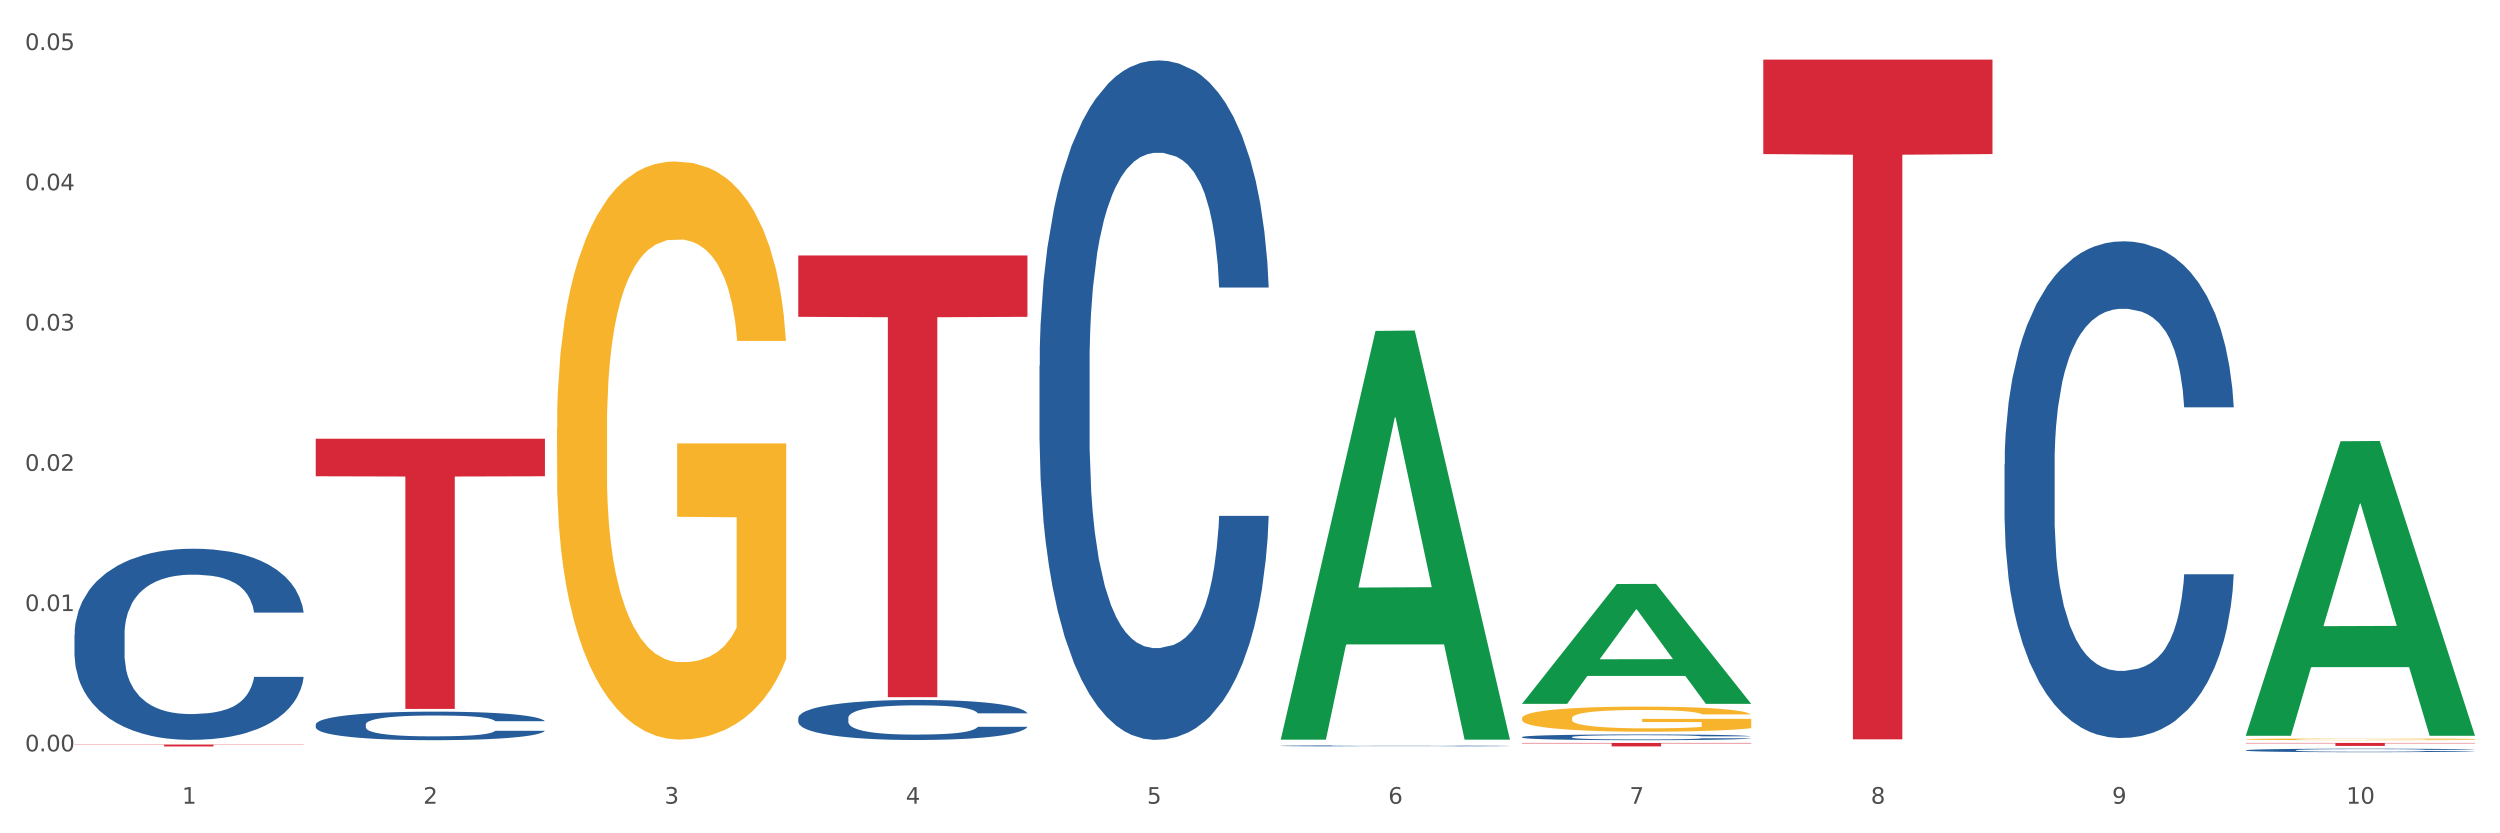 <?xml version="1.0" encoding="utf-8" standalone="no"?>
<!DOCTYPE svg PUBLIC "-//W3C//DTD SVG 1.1//EN"
  "http://www.w3.org/Graphics/SVG/1.1/DTD/svg11.dtd">
<svg xmlns:xlink="http://www.w3.org/1999/xlink" width="1080pt" height="360pt" viewBox="0 0 1080 360" xmlns="http://www.w3.org/2000/svg" version="1.1">
 <rect x="0" y="0" width="1080" height="360" fill="#333333" stroke="none"/>
 <defs>
  <style type="text/css">*{stroke-linejoin: round; stroke-linecap: butt}</style>
 </defs>
 <g id="figure_1">
  <g id="patch_1">
   <path d="M 0 360 
L 1080 360 
L 1080 0 
L 0 0 
z
" style="fill: #ffffff; stroke: #ffffff; stroke-linejoin: miter"/>
  </g>
  <g id="axes_1">
   <g id="matplotlib.axis_1">
    <g id="xtick_1">
     <g id="text_1">
      <!-- 1 -->
      <g style="fill: #4d4d4d" transform="translate(78.627 347.204) scale(0.096 -0.096)">
       <defs>
        <path id="DejaVuSans-31" d="M 794 531 
L 1825 531 
L 1825 4091 
L 703 3866 
L 703 4441 
L 1819 4666 
L 2450 4666 
L 2450 531 
L 3481 531 
L 3481 0 
L 794 0 
L 794 531 
z
" transform="scale(0.016)"/>
       </defs>
       <use xlink:href="#DejaVuSans-31"/>
      </g>
     </g>
    </g>
    <g id="xtick_2">
     <g id="text_2">
      <!-- 2 -->
      <g style="fill: #4d4d4d" transform="translate(182.851 347.204) scale(0.096 -0.096)">
       <defs>
        <path id="DejaVuSans-32" d="M 1228 531 
L 3431 531 
L 3431 0 
L 469 0 
L 469 531 
Q 828 903 1448 1529 
Q 2069 2156 2228 2338 
Q 2531 2678 2651 2914 
Q 2772 3150 2772 3378 
Q 2772 3750 2511 3984 
Q 2250 4219 1831 4219 
Q 1534 4219 1204 4116 
Q 875 4013 500 3803 
L 500 4441 
Q 881 4594 1212 4672 
Q 1544 4750 1819 4750 
Q 2544 4750 2975 4387 
Q 3406 4025 3406 3419 
Q 3406 3131 3298 2873 
Q 3191 2616 2906 2266 
Q 2828 2175 2409 1742 
Q 1991 1309 1228 531 
z
" transform="scale(0.016)"/>
       </defs>
       <use xlink:href="#DejaVuSans-32"/>
      </g>
     </g>
    </g>
    <g id="xtick_3">
     <g id="text_3">
      <!-- 3 -->
      <g style="fill: #4d4d4d" transform="translate(287.074 347.204) scale(0.096 -0.096)">
       <defs>
        <path id="DejaVuSans-33" d="M 2597 2516 
Q 3050 2419 3304 2112 
Q 3559 1806 3559 1356 
Q 3559 666 3084 287 
Q 2609 -91 1734 -91 
Q 1441 -91 1130 -33 
Q 819 25 488 141 
L 488 750 
Q 750 597 1062 519 
Q 1375 441 1716 441 
Q 2309 441 2620 675 
Q 2931 909 2931 1356 
Q 2931 1769 2642 2001 
Q 2353 2234 1838 2234 
L 1294 2234 
L 1294 2753 
L 1863 2753 
Q 2328 2753 2575 2939 
Q 2822 3125 2822 3475 
Q 2822 3834 2567 4026 
Q 2313 4219 1838 4219 
Q 1578 4219 1281 4162 
Q 984 4106 628 3988 
L 628 4550 
Q 988 4650 1302 4700 
Q 1616 4750 1894 4750 
Q 2613 4750 3031 4423 
Q 3450 4097 3450 3541 
Q 3450 3153 3228 2886 
Q 3006 2619 2597 2516 
z
" transform="scale(0.016)"/>
       </defs>
       <use xlink:href="#DejaVuSans-33"/>
      </g>
     </g>
    </g>
    <g id="xtick_4">
     <g id="text_4">
      <!-- 4 -->
      <g style="fill: #4d4d4d" transform="translate(391.298 347.204) scale(0.096 -0.096)">
       <defs>
        <path id="DejaVuSans-34" d="M 2419 4116 
L 825 1625 
L 2419 1625 
L 2419 4116 
z
M 2253 4666 
L 3047 4666 
L 3047 1625 
L 3713 1625 
L 3713 1100 
L 3047 1100 
L 3047 0 
L 2419 0 
L 2419 1100 
L 313 1100 
L 313 1709 
L 2253 4666 
z
" transform="scale(0.016)"/>
       </defs>
       <use xlink:href="#DejaVuSans-34"/>
      </g>
     </g>
    </g>
    <g id="xtick_5">
     <g id="text_5">
      <!-- 5 -->
      <g style="fill: #4d4d4d" transform="translate(495.522 347.204) scale(0.096 -0.096)">
       <defs>
        <path id="DejaVuSans-35" d="M 691 4666 
L 3169 4666 
L 3169 4134 
L 1269 4134 
L 1269 2991 
Q 1406 3038 1543 3061 
Q 1681 3084 1819 3084 
Q 2600 3084 3056 2656 
Q 3513 2228 3513 1497 
Q 3513 744 3044 326 
Q 2575 -91 1722 -91 
Q 1428 -91 1123 -41 
Q 819 9 494 109 
L 494 744 
Q 775 591 1075 516 
Q 1375 441 1709 441 
Q 2250 441 2565 725 
Q 2881 1009 2881 1497 
Q 2881 1984 2565 2268 
Q 2250 2553 1709 2553 
Q 1456 2553 1204 2497 
Q 953 2441 691 2322 
L 691 4666 
z
" transform="scale(0.016)"/>
       </defs>
       <use xlink:href="#DejaVuSans-35"/>
      </g>
     </g>
    </g>
    <g id="xtick_6">
     <g id="text_6">
      <!-- 6 -->
      <g style="fill: #4d4d4d" transform="translate(599.745 347.204) scale(0.096 -0.096)">
       <defs>
        <path id="DejaVuSans-36" d="M 2113 2584 
Q 1688 2584 1439 2293 
Q 1191 2003 1191 1497 
Q 1191 994 1439 701 
Q 1688 409 2113 409 
Q 2538 409 2786 701 
Q 3034 994 3034 1497 
Q 3034 2003 2786 2293 
Q 2538 2584 2113 2584 
z
M 3366 4563 
L 3366 3988 
Q 3128 4100 2886 4159 
Q 2644 4219 2406 4219 
Q 1781 4219 1451 3797 
Q 1122 3375 1075 2522 
Q 1259 2794 1537 2939 
Q 1816 3084 2150 3084 
Q 2853 3084 3261 2657 
Q 3669 2231 3669 1497 
Q 3669 778 3244 343 
Q 2819 -91 2113 -91 
Q 1303 -91 875 529 
Q 447 1150 447 2328 
Q 447 3434 972 4092 
Q 1497 4750 2381 4750 
Q 2619 4750 2861 4703 
Q 3103 4656 3366 4563 
z
" transform="scale(0.016)"/>
       </defs>
       <use xlink:href="#DejaVuSans-36"/>
      </g>
     </g>
    </g>
    <g id="xtick_7">
     <g id="text_7">
      <!-- 7 -->
      <g style="fill: #4d4d4d" transform="translate(703.969 347.204) scale(0.096 -0.096)">
       <defs>
        <path id="DejaVuSans-37" d="M 525 4666 
L 3525 4666 
L 3525 4397 
L 1831 0 
L 1172 0 
L 2766 4134 
L 525 4134 
L 525 4666 
z
" transform="scale(0.016)"/>
       </defs>
       <use xlink:href="#DejaVuSans-37"/>
      </g>
     </g>
    </g>
    <g id="xtick_8">
     <g id="text_8">
      <!-- 8 -->
      <g style="fill: #4d4d4d" transform="translate(808.193 347.204) scale(0.096 -0.096)">
       <defs>
        <path id="DejaVuSans-38" d="M 2034 2216 
Q 1584 2216 1326 1975 
Q 1069 1734 1069 1313 
Q 1069 891 1326 650 
Q 1584 409 2034 409 
Q 2484 409 2743 651 
Q 3003 894 3003 1313 
Q 3003 1734 2745 1975 
Q 2488 2216 2034 2216 
z
M 1403 2484 
Q 997 2584 770 2862 
Q 544 3141 544 3541 
Q 544 4100 942 4425 
Q 1341 4750 2034 4750 
Q 2731 4750 3128 4425 
Q 3525 4100 3525 3541 
Q 3525 3141 3298 2862 
Q 3072 2584 2669 2484 
Q 3125 2378 3379 2068 
Q 3634 1759 3634 1313 
Q 3634 634 3220 271 
Q 2806 -91 2034 -91 
Q 1263 -91 848 271 
Q 434 634 434 1313 
Q 434 1759 690 2068 
Q 947 2378 1403 2484 
z
M 1172 3481 
Q 1172 3119 1398 2916 
Q 1625 2713 2034 2713 
Q 2441 2713 2670 2916 
Q 2900 3119 2900 3481 
Q 2900 3844 2670 4047 
Q 2441 4250 2034 4250 
Q 1625 4250 1398 4047 
Q 1172 3844 1172 3481 
z
" transform="scale(0.016)"/>
       </defs>
       <use xlink:href="#DejaVuSans-38"/>
      </g>
     </g>
    </g>
    <g id="xtick_9">
     <g id="text_9">
      <!-- 9 -->
      <g style="fill: #4d4d4d" transform="translate(912.416 347.204) scale(0.096 -0.096)">
       <defs>
        <path id="DejaVuSans-39" d="M 703 97 
L 703 672 
Q 941 559 1184 500 
Q 1428 441 1663 441 
Q 2288 441 2617 861 
Q 2947 1281 2994 2138 
Q 2813 1869 2534 1725 
Q 2256 1581 1919 1581 
Q 1219 1581 811 2004 
Q 403 2428 403 3163 
Q 403 3881 828 4315 
Q 1253 4750 1959 4750 
Q 2769 4750 3195 4129 
Q 3622 3509 3622 2328 
Q 3622 1225 3098 567 
Q 2575 -91 1691 -91 
Q 1453 -91 1209 -44 
Q 966 3 703 97 
z
M 1959 2075 
Q 2384 2075 2632 2365 
Q 2881 2656 2881 3163 
Q 2881 3666 2632 3958 
Q 2384 4250 1959 4250 
Q 1534 4250 1286 3958 
Q 1038 3666 1038 3163 
Q 1038 2656 1286 2365 
Q 1534 2075 1959 2075 
z
" transform="scale(0.016)"/>
       </defs>
       <use xlink:href="#DejaVuSans-39"/>
      </g>
     </g>
    </g>
    <g id="xtick_10">
     <g id="text_10">
      <!-- 10 -->
      <g style="fill: #4d4d4d" transform="translate(1013.586 347.204) scale(0.096 -0.096)">
       <defs>
        <path id="DejaVuSans-30" d="M 2034 4250 
Q 1547 4250 1301 3770 
Q 1056 3291 1056 2328 
Q 1056 1369 1301 889 
Q 1547 409 2034 409 
Q 2525 409 2770 889 
Q 3016 1369 3016 2328 
Q 3016 3291 2770 3770 
Q 2525 4250 2034 4250 
z
M 2034 4750 
Q 2819 4750 3233 4129 
Q 3647 3509 3647 2328 
Q 3647 1150 3233 529 
Q 2819 -91 2034 -91 
Q 1250 -91 836 529 
Q 422 1150 422 2328 
Q 422 3509 836 4129 
Q 1250 4750 2034 4750 
z
" transform="scale(0.016)"/>
       </defs>
       <use xlink:href="#DejaVuSans-31"/>
       <use xlink:href="#DejaVuSans-30" transform="translate(63.623 0)"/>
      </g>
     </g>
    </g>
    <g id="xtick_11"/>
    <g id="xtick_12"/>
    <g id="xtick_13"/>
    <g id="xtick_14"/>
    <g id="xtick_15"/>
    <g id="xtick_16"/>
    <g id="xtick_17"/>
    <g id="xtick_18"/>
    <g id="xtick_19"/>
   </g>
   <g id="matplotlib.axis_2">
    <g id="ytick_1">
     <g id="text_11">
      <!-- 0.00 -->
      <g style="fill: #4d4d4d" transform="translate(10.8 324.592) scale(0.096 -0.096)">
       <defs>
        <path id="DejaVuSans-2e" d="M 684 794 
L 1344 794 
L 1344 0 
L 684 0 
L 684 794 
z
" transform="scale(0.016)"/>
       </defs>
       <use xlink:href="#DejaVuSans-30"/>
       <use xlink:href="#DejaVuSans-2e" transform="translate(63.623 0)"/>
       <use xlink:href="#DejaVuSans-30" transform="translate(95.41 0)"/>
       <use xlink:href="#DejaVuSans-30" transform="translate(159.033 0)"/>
      </g>
     </g>
    </g>
    <g id="ytick_2">
     <g id="text_12">
      <!-- 0.01 -->
      <g style="fill: #4d4d4d" transform="translate(10.8 263.995) scale(0.096 -0.096)">
       <use xlink:href="#DejaVuSans-30"/>
       <use xlink:href="#DejaVuSans-2e" transform="translate(63.623 0)"/>
       <use xlink:href="#DejaVuSans-30" transform="translate(95.41 0)"/>
       <use xlink:href="#DejaVuSans-31" transform="translate(159.033 0)"/>
      </g>
     </g>
    </g>
    <g id="ytick_3">
     <g id="text_13">
      <!-- 0.02 -->
      <g style="fill: #4d4d4d" transform="translate(10.8 203.398) scale(0.096 -0.096)">
       <use xlink:href="#DejaVuSans-30"/>
       <use xlink:href="#DejaVuSans-2e" transform="translate(63.623 0)"/>
       <use xlink:href="#DejaVuSans-30" transform="translate(95.41 0)"/>
       <use xlink:href="#DejaVuSans-32" transform="translate(159.033 0)"/>
      </g>
     </g>
    </g>
    <g id="ytick_4">
     <g id="text_14">
      <!-- 0.03 -->
      <g style="fill: #4d4d4d" transform="translate(10.8 142.801) scale(0.096 -0.096)">
       <use xlink:href="#DejaVuSans-30"/>
       <use xlink:href="#DejaVuSans-2e" transform="translate(63.623 0)"/>
       <use xlink:href="#DejaVuSans-30" transform="translate(95.41 0)"/>
       <use xlink:href="#DejaVuSans-33" transform="translate(159.033 0)"/>
      </g>
     </g>
    </g>
    <g id="ytick_5">
     <g id="text_15">
      <!-- 0.04 -->
      <g style="fill: #4d4d4d" transform="translate(10.8 82.204) scale(0.096 -0.096)">
       <use xlink:href="#DejaVuSans-30"/>
       <use xlink:href="#DejaVuSans-2e" transform="translate(63.623 0)"/>
       <use xlink:href="#DejaVuSans-30" transform="translate(95.41 0)"/>
       <use xlink:href="#DejaVuSans-34" transform="translate(159.033 0)"/>
      </g>
     </g>
    </g>
    <g id="ytick_6">
     <g id="text_16">
      <!-- 0.05 -->
      <g style="fill: #4d4d4d" transform="translate(10.8 21.607) scale(0.096 -0.096)">
       <use xlink:href="#DejaVuSans-30"/>
       <use xlink:href="#DejaVuSans-2e" transform="translate(63.623 0)"/>
       <use xlink:href="#DejaVuSans-30" transform="translate(95.41 0)"/>
       <use xlink:href="#DejaVuSans-35" transform="translate(159.033 0)"/>
      </g>
     </g>
    </g>
    <g id="ytick_7"/>
    <g id="ytick_8"/>
    <g id="ytick_9"/>
    <g id="ytick_10"/>
    <g id="ytick_11"/>
   </g>
   <g id="PolyCollection_1">
    <path d="M 553.293 319.212 
L 553.395 319.046 
L 594.225 142.955 
L 611.169 142.789 
L 652.306 319.544 
L 632.707 319.544 
L 623.827 278.384 
L 581.67 278.384 
L 581.364 279.048 
L 572.789 319.544 
L 553.293 319.544 
L 553.293 319.212 
L 586.978 253.821 
L 618.519 253.655 
L 602.901 180.463 
L 602.697 180.131 
L 602.493 180.629 
L 586.876 253.655 
L 586.978 253.821 
L 553.293 319.212 
z
" clip-path="url(#p6231c250f8)" style="fill: #109648"/>
    <path d="M 344.846 310.147 
L 344.963 310.131 
L 344.963 309.689 
L 345.314 309.088 
L 346.601 307.981 
L 348.24 307.143 
L 351.049 306.163 
L 352.57 305.752 
L 354.56 305.294 
L 358.656 304.551 
L 363.338 303.919 
L 366.615 303.571 
L 369.072 303.349 
L 374.573 302.954 
L 377.733 302.78 
L 381.01 302.638 
L 383.819 302.543 
L 388.5 302.433 
L 392.245 302.385 
L 396.576 302.369 
L 400.204 302.385 
L 405.002 302.448 
L 412.025 302.638 
L 414.716 302.749 
L 418.344 302.938 
L 422.09 303.191 
L 425.133 303.444 
L 428.644 303.808 
L 432.272 304.282 
L 435.783 304.883 
L 438.241 305.436 
L 440.23 306.021 
L 441.986 306.732 
L 443.273 307.507 
L 443.858 308.155 
L 422.441 308.155 
L 421.856 307.57 
L 420.685 306.938 
L 419.515 306.511 
L 418.227 306.163 
L 416.238 305.768 
L 414.482 305.515 
L 411.556 305.215 
L 408.865 305.025 
L 406.641 304.915 
L 403.949 304.82 
L 398.214 304.725 
L 394.118 304.725 
L 391.543 304.756 
L 388.383 304.835 
L 385.691 304.946 
L 382.531 305.136 
L 380.074 305.341 
L 377.616 305.61 
L 376.211 305.8 
L 374.105 306.148 
L 372.7 306.432 
L 370.828 306.922 
L 369.775 307.27 
L 367.902 308.171 
L 367.083 308.835 
L 366.732 309.293 
L 366.498 309.799 
L 366.498 312.265 
L 367.2 313.372 
L 367.785 313.846 
L 368.721 314.384 
L 370.477 315.079 
L 373.052 315.759 
L 375.743 316.249 
L 377.967 316.549 
L 380.074 316.771 
L 382.18 316.945 
L 384.755 317.103 
L 386.862 317.197 
L 390.022 317.292 
L 393.767 317.34 
L 396.693 317.34 
L 402.662 317.261 
L 405.353 317.182 
L 407.928 317.071 
L 410.737 316.897 
L 412.961 316.707 
L 414.248 316.565 
L 416.355 316.265 
L 417.993 315.949 
L 419.398 315.585 
L 420.334 315.269 
L 421.387 314.795 
L 422.207 314.257 
L 422.441 313.973 
L 443.858 313.973 
L 443.39 314.542 
L 442.571 315.095 
L 440.932 315.838 
L 439.645 316.265 
L 437.655 316.786 
L 435.549 317.229 
L 432.623 317.719 
L 429.931 318.083 
L 427.122 318.399 
L 424.079 318.683 
L 418.579 319.079 
L 416.589 319.189 
L 412.376 319.379 
L 409.099 319.49 
L 404.3 319.6 
L 399.385 319.664 
L 394.235 319.679 
L 389.671 319.648 
L 384.638 319.553 
L 381.478 319.458 
L 377.967 319.316 
L 373.871 319.094 
L 370.009 318.826 
L 366.38 318.51 
L 362.986 318.146 
L 359.826 317.735 
L 355.73 317.055 
L 352.687 316.391 
L 350.464 315.775 
L 348.942 315.253 
L 347.421 314.589 
L 346.601 314.131 
L 345.314 313.024 
L 344.846 311.997 
L 344.846 310.147 
z
" clip-path="url(#p6231c250f8)" style="fill: #255c99"/>
    <path d="M 136.399 312.971 
L 136.516 312.959 
L 136.516 312.644 
L 136.867 312.216 
L 138.154 311.427 
L 139.793 310.83 
L 142.602 310.132 
L 144.123 309.839 
L 146.113 309.512 
L 150.209 308.983 
L 154.89 308.532 
L 158.167 308.284 
L 160.625 308.127 
L 166.126 307.845 
L 169.286 307.721 
L 172.563 307.62 
L 175.372 307.552 
L 180.053 307.473 
L 183.798 307.439 
L 188.129 307.428 
L 191.757 307.439 
L 196.555 307.484 
L 203.577 307.62 
L 206.269 307.699 
L 209.897 307.834 
L 213.642 308.014 
L 216.685 308.194 
L 220.196 308.453 
L 223.824 308.791 
L 227.336 309.219 
L 229.793 309.614 
L 231.783 310.03 
L 233.538 310.537 
L 234.826 311.089 
L 235.411 311.551 
L 213.993 311.551 
L 213.408 311.134 
L 212.238 310.684 
L 211.068 310.38 
L 209.78 310.132 
L 207.791 309.85 
L 206.035 309.67 
L 203.109 309.456 
L 200.417 309.321 
L 198.194 309.242 
L 195.502 309.174 
L 189.767 309.107 
L 185.671 309.107 
L 183.096 309.129 
L 179.936 309.186 
L 177.244 309.264 
L 174.084 309.4 
L 171.626 309.546 
L 169.169 309.738 
L 167.764 309.873 
L 165.658 310.121 
L 164.253 310.323 
L 162.381 310.673 
L 161.327 310.92 
L 159.455 311.563 
L 158.635 312.036 
L 158.284 312.362 
L 158.05 312.723 
L 158.05 314.48 
L 158.752 315.269 
L 159.338 315.607 
L 160.274 315.99 
L 162.029 316.485 
L 164.604 316.97 
L 167.296 317.319 
L 169.52 317.533 
L 171.626 317.691 
L 173.733 317.815 
L 176.308 317.927 
L 178.415 317.995 
L 181.575 318.063 
L 185.32 318.096 
L 188.246 318.096 
L 194.214 318.04 
L 196.906 317.984 
L 199.481 317.905 
L 202.29 317.781 
L 204.514 317.646 
L 205.801 317.544 
L 207.908 317.33 
L 209.546 317.105 
L 210.951 316.846 
L 211.887 316.621 
L 212.94 316.283 
L 213.759 315.9 
L 213.993 315.697 
L 235.411 315.697 
L 234.943 316.102 
L 234.124 316.497 
L 232.485 317.026 
L 231.198 317.33 
L 229.208 317.702 
L 227.102 318.018 
L 224.176 318.367 
L 221.484 318.626 
L 218.675 318.851 
L 215.632 319.054 
L 210.131 319.336 
L 208.142 319.414 
L 203.928 319.55 
L 200.651 319.628 
L 195.853 319.707 
L 190.937 319.752 
L 185.788 319.764 
L 181.223 319.741 
L 176.191 319.674 
L 173.031 319.606 
L 169.52 319.505 
L 165.424 319.347 
L 161.561 319.155 
L 157.933 318.93 
L 154.539 318.671 
L 151.379 318.378 
L 147.283 317.894 
L 144.24 317.42 
L 142.016 316.981 
L 140.495 316.609 
L 138.973 316.136 
L 138.154 315.81 
L 136.867 315.021 
L 136.399 314.289 
L 136.399 312.971 
z
" clip-path="url(#p6231c250f8)" style="fill: #255c99"/>
    <path d="M 32.175 274.151 
L 32.292 274.076 
L 32.292 271.964 
L 32.643 269.098 
L 33.931 263.819 
L 35.569 259.822 
L 38.378 255.146 
L 39.899 253.186 
L 41.889 250.998 
L 45.985 247.454 
L 50.667 244.437 
L 53.944 242.778 
L 56.401 241.722 
L 61.902 239.837 
L 65.062 239.007 
L 68.339 238.328 
L 71.148 237.876 
L 75.829 237.348 
L 79.575 237.122 
L 83.905 237.046 
L 87.533 237.122 
L 92.331 237.423 
L 99.354 238.328 
L 102.045 238.856 
L 105.674 239.761 
L 109.419 240.968 
L 112.462 242.175 
L 115.973 243.909 
L 119.601 246.172 
L 123.112 249.038 
L 125.57 251.677 
L 127.559 254.468 
L 129.315 257.861 
L 130.602 261.557 
L 131.187 264.649 
L 109.77 264.649 
L 109.185 261.858 
L 108.014 258.842 
L 106.844 256.806 
L 105.557 255.146 
L 103.567 253.261 
L 101.811 252.054 
L 98.886 250.621 
L 96.194 249.716 
L 93.97 249.188 
L 91.278 248.736 
L 85.543 248.283 
L 81.447 248.283 
L 78.872 248.434 
L 75.712 248.811 
L 73.021 249.339 
L 69.861 250.244 
L 67.403 251.225 
L 64.945 252.507 
L 63.541 253.412 
L 61.434 255.071 
L 60.03 256.428 
L 58.157 258.766 
L 57.104 260.426 
L 55.231 264.724 
L 54.412 267.892 
L 54.061 270.079 
L 53.827 272.492 
L 53.827 284.257 
L 54.529 289.536 
L 55.114 291.799 
L 56.05 294.363 
L 57.806 297.681 
L 60.381 300.924 
L 63.072 303.262 
L 65.296 304.695 
L 67.403 305.751 
L 69.509 306.581 
L 72.084 307.335 
L 74.191 307.787 
L 77.351 308.24 
L 81.096 308.466 
L 84.022 308.466 
L 89.991 308.089 
L 92.683 307.712 
L 95.257 307.184 
L 98.066 306.354 
L 100.29 305.449 
L 101.577 304.771 
L 103.684 303.338 
L 105.322 301.829 
L 106.727 300.095 
L 107.663 298.586 
L 108.717 296.324 
L 109.536 293.76 
L 109.77 292.402 
L 131.187 292.402 
L 130.719 295.117 
L 129.9 297.757 
L 128.262 301.301 
L 126.974 303.338 
L 124.985 305.826 
L 122.878 307.938 
L 119.952 310.276 
L 117.26 312.011 
L 114.451 313.519 
L 111.408 314.876 
L 105.908 316.762 
L 103.918 317.29 
L 99.705 318.195 
L 96.428 318.723 
L 91.629 319.251 
L 86.714 319.552 
L 81.564 319.628 
L 77 319.477 
L 71.967 319.024 
L 68.807 318.572 
L 65.296 317.893 
L 61.2 316.837 
L 57.338 315.555 
L 53.71 314.047 
L 50.316 312.312 
L 47.156 310.351 
L 43.059 307.109 
L 40.016 303.941 
L 37.793 301 
L 36.271 298.511 
L 34.75 295.344 
L 33.931 293.156 
L 32.643 287.877 
L 32.175 282.975 
L 32.175 274.151 
z
" clip-path="url(#p6231c250f8)" style="fill: #255c99"/>
    <path d="M 657.517 318.394 
L 657.634 318.392 
L 657.634 318.328 
L 657.985 318.242 
L 659.272 318.083 
L 660.911 317.962 
L 663.72 317.822 
L 665.241 317.763 
L 667.231 317.697 
L 671.327 317.59 
L 676.008 317.499 
L 679.285 317.449 
L 681.743 317.417 
L 687.244 317.36 
L 690.404 317.336 
L 693.681 317.315 
L 696.49 317.301 
L 701.171 317.286 
L 704.916 317.279 
L 709.247 317.276 
L 712.875 317.279 
L 717.673 317.288 
L 724.695 317.315 
L 727.387 317.331 
L 731.015 317.358 
L 734.76 317.395 
L 737.803 317.431 
L 741.314 317.483 
L 744.943 317.551 
L 748.454 317.638 
L 750.911 317.717 
L 752.901 317.801 
L 754.657 317.903 
L 755.944 318.015 
L 756.529 318.108 
L 735.112 318.108 
L 734.526 318.024 
L 733.356 317.933 
L 732.186 317.872 
L 730.898 317.822 
L 728.909 317.765 
L 727.153 317.728 
L 724.227 317.685 
L 721.535 317.658 
L 719.312 317.642 
L 716.62 317.629 
L 710.885 317.615 
L 706.789 317.615 
L 704.214 317.619 
L 701.054 317.631 
L 698.362 317.647 
L 695.202 317.674 
L 692.745 317.703 
L 690.287 317.742 
L 688.882 317.769 
L 686.776 317.819 
L 685.371 317.86 
L 683.499 317.931 
L 682.445 317.981 
L 680.573 318.11 
L 679.754 318.205 
L 679.402 318.271 
L 679.168 318.344 
L 679.168 318.698 
L 679.871 318.857 
L 680.456 318.925 
L 681.392 319.003 
L 683.148 319.103 
L 685.722 319.2 
L 688.414 319.271 
L 690.638 319.314 
L 692.745 319.346 
L 694.851 319.371 
L 697.426 319.393 
L 699.533 319.407 
L 702.693 319.421 
L 706.438 319.427 
L 709.364 319.427 
L 715.332 319.416 
L 718.024 319.405 
L 720.599 319.389 
L 723.408 319.364 
L 725.632 319.337 
L 726.919 319.316 
L 729.026 319.273 
L 730.664 319.228 
L 732.069 319.175 
L 733.005 319.13 
L 734.058 319.062 
L 734.877 318.985 
L 735.112 318.944 
L 756.529 318.944 
L 756.061 319.025 
L 755.242 319.105 
L 753.603 319.212 
L 752.316 319.273 
L 750.326 319.348 
L 748.22 319.412 
L 745.294 319.482 
L 742.602 319.534 
L 739.793 319.58 
L 736.75 319.621 
L 731.249 319.677 
L 729.26 319.693 
L 725.046 319.72 
L 721.769 319.736 
L 716.971 319.752 
L 712.055 319.761 
L 706.906 319.764 
L 702.341 319.759 
L 697.309 319.745 
L 694.149 319.732 
L 690.638 319.711 
L 686.542 319.68 
L 682.679 319.641 
L 679.051 319.596 
L 675.657 319.543 
L 672.497 319.484 
L 668.401 319.387 
L 665.358 319.291 
L 663.134 319.203 
L 661.613 319.128 
L 660.091 319.032 
L 659.272 318.966 
L 657.985 318.807 
L 657.517 318.66 
L 657.517 318.394 
z
" clip-path="url(#p6231c250f8)" style="fill: #255c99"/>
    <path d="M 865.964 200.658 
L 866.081 200.462 
L 866.081 194.975 
L 866.432 187.528 
L 867.719 173.81 
L 869.358 163.423 
L 872.167 151.273 
L 873.688 146.178 
L 875.678 140.494 
L 879.774 131.284 
L 884.456 123.445 
L 887.733 119.134 
L 890.19 116.39 
L 895.691 111.491 
L 898.851 109.335 
L 902.128 107.571 
L 904.937 106.395 
L 909.618 105.024 
L 913.364 104.436 
L 917.694 104.24 
L 921.322 104.436 
L 926.12 105.22 
L 933.143 107.571 
L 935.834 108.943 
L 939.463 111.295 
L 943.208 114.43 
L 946.251 117.566 
L 949.762 122.073 
L 953.39 127.952 
L 956.901 135.399 
L 959.359 142.258 
L 961.348 149.509 
L 963.104 158.328 
L 964.391 167.93 
L 964.976 175.965 
L 943.559 175.965 
L 942.974 168.714 
L 941.803 160.875 
L 940.633 155.584 
L 939.346 151.273 
L 937.356 146.374 
L 935.6 143.238 
L 932.674 139.515 
L 929.983 137.163 
L 927.759 135.791 
L 925.067 134.615 
L 919.332 133.439 
L 915.236 133.439 
L 912.661 133.831 
L 909.501 134.811 
L 906.81 136.183 
L 903.65 138.535 
L 901.192 141.082 
L 898.734 144.414 
L 897.33 146.766 
L 895.223 151.077 
L 893.819 154.604 
L 891.946 160.68 
L 890.893 164.991 
L 889.02 176.161 
L 888.201 184.392 
L 887.85 190.075 
L 887.616 196.346 
L 887.616 226.918 
L 888.318 240.636 
L 888.903 246.515 
L 889.839 253.178 
L 891.595 261.801 
L 894.17 270.228 
L 896.861 276.303 
L 899.085 280.026 
L 901.192 282.77 
L 903.298 284.925 
L 905.873 286.885 
L 907.98 288.061 
L 911.14 289.237 
L 914.885 289.825 
L 917.811 289.825 
L 923.78 288.845 
L 926.472 287.865 
L 929.046 286.493 
L 931.855 284.338 
L 934.079 281.986 
L 935.366 280.222 
L 937.473 276.499 
L 939.111 272.579 
L 940.516 268.072 
L 941.452 264.152 
L 942.505 258.273 
L 943.325 251.61 
L 943.559 248.083 
L 964.976 248.083 
L 964.508 255.138 
L 963.689 261.997 
L 962.05 271.207 
L 960.763 276.499 
L 958.773 282.966 
L 956.667 288.453 
L 953.741 294.528 
L 951.049 299.035 
L 948.24 302.955 
L 945.197 306.482 
L 939.697 311.382 
L 937.707 312.753 
L 933.494 315.105 
L 930.217 316.477 
L 925.418 317.849 
L 920.503 318.633 
L 915.353 318.829 
L 910.789 318.437 
L 905.756 317.261 
L 902.596 316.085 
L 899.085 314.321 
L 894.989 311.578 
L 891.127 308.246 
L 887.499 304.327 
L 884.105 299.819 
L 880.945 294.724 
L 876.848 286.297 
L 873.805 278.066 
L 871.582 270.424 
L 870.06 263.957 
L 868.539 255.726 
L 867.719 250.043 
L 866.432 236.325 
L 865.964 223.586 
L 865.964 200.658 
z
" clip-path="url(#p6231c250f8)" style="fill: #255c99"/>
    <path d="M 240.622 185.157 
L 240.739 184.929 
L 240.739 176.718 
L 240.973 169.647 
L 242.142 152.54 
L 243.895 138.398 
L 245.181 130.871 
L 246.467 124.712 
L 247.987 118.554 
L 249.857 112.167 
L 253.247 102.815 
L 255.351 98.025 
L 257.923 93.007 
L 262.599 85.708 
L 265.989 81.602 
L 269.496 78.181 
L 275.224 74.075 
L 278.965 72.251 
L 282.939 70.882 
L 287.732 69.97 
L 291.356 69.741 
L 299.305 70.426 
L 306.085 72.479 
L 309.358 74.075 
L 313.566 76.812 
L 315.788 78.637 
L 319.411 82.287 
L 323.152 87.077 
L 325.724 91.182 
L 329.581 98.938 
L 332.504 106.693 
L 335.193 116.273 
L 336.595 122.887 
L 337.647 129.046 
L 338.583 136.117 
L 339.518 147.293 
L 318.476 147.293 
L 317.658 139.31 
L 316.372 131.783 
L 314.502 124.484 
L 312.865 119.922 
L 310.06 114.22 
L 307.488 110.57 
L 304.799 107.833 
L 301.526 105.552 
L 298.954 104.412 
L 295.33 103.499 
L 288.2 103.728 
L 283.407 105.552 
L 280.134 107.833 
L 278.03 109.886 
L 276.159 112.167 
L 274.055 115.36 
L 271.6 120.15 
L 269.847 124.484 
L 268.093 129.958 
L 266.69 135.433 
L 265.405 141.819 
L 264.352 148.662 
L 263.534 155.733 
L 262.833 164.401 
L 262.248 178.77 
L 262.248 210.019 
L 262.482 217.09 
L 263.067 226.442 
L 263.768 233.513 
L 264.937 241.953 
L 265.989 247.655 
L 267.976 255.866 
L 270.197 262.709 
L 271.951 267.043 
L 273.704 270.692 
L 276.744 275.711 
L 280.134 279.816 
L 283.056 282.325 
L 287.031 284.606 
L 289.719 285.519 
L 292.057 285.975 
L 297.785 285.975 
L 301.877 285.29 
L 306.436 283.694 
L 309.943 281.641 
L 312.865 279.132 
L 316.138 275.026 
L 318.242 271.149 
L 318.242 223.477 
L 292.525 223.249 
L 292.525 191.544 
L 339.635 191.544 
L 339.635 284.606 
L 337.647 289.396 
L 335.426 293.73 
L 333.088 297.608 
L 329.581 302.398 
L 325.373 306.959 
L 321.632 310.153 
L 317.658 312.89 
L 312.982 315.399 
L 306.903 317.68 
L 303.163 318.592 
L 298.487 319.277 
L 292.992 319.505 
L 288.2 319.048 
L 283.524 317.908 
L 278.614 315.855 
L 273.821 312.89 
L 270.197 309.925 
L 266.574 306.275 
L 262.716 301.485 
L 259.677 296.923 
L 257.339 292.818 
L 254.767 287.571 
L 251.961 280.729 
L 249.857 274.57 
L 247.987 268.183 
L 246 259.972 
L 244.597 252.901 
L 243.194 244.005 
L 242.376 237.391 
L 241.441 227.126 
L 240.739 212.757 
L 240.622 185.157 
z
" clip-path="url(#p6231c250f8)" style="fill: #f7b32b"/>
    <path d="M 970.188 324.108 
L 970.305 324.106 
L 970.305 324.067 
L 970.656 324.014 
L 971.943 323.917 
L 973.582 323.843 
L 976.39 323.756 
L 977.912 323.72 
L 979.902 323.679 
L 983.998 323.614 
L 988.679 323.558 
L 991.956 323.527 
L 994.414 323.508 
L 999.915 323.473 
L 1003.075 323.457 
L 1006.352 323.445 
L 1009.161 323.436 
L 1013.842 323.427 
L 1017.587 323.423 
L 1021.917 323.421 
L 1025.546 323.423 
L 1030.344 323.428 
L 1037.366 323.445 
L 1040.058 323.455 
L 1043.686 323.471 
L 1047.431 323.494 
L 1050.474 323.516 
L 1053.985 323.548 
L 1057.613 323.59 
L 1061.125 323.643 
L 1063.582 323.692 
L 1065.572 323.744 
L 1067.327 323.806 
L 1068.615 323.875 
L 1069.2 323.932 
L 1047.782 323.932 
L 1047.197 323.88 
L 1046.027 323.825 
L 1044.857 323.787 
L 1043.569 323.756 
L 1041.58 323.721 
L 1039.824 323.699 
L 1036.898 323.672 
L 1034.206 323.656 
L 1031.983 323.646 
L 1029.291 323.637 
L 1023.556 323.629 
L 1019.46 323.629 
L 1016.885 323.632 
L 1013.725 323.639 
L 1011.033 323.649 
L 1007.873 323.665 
L 1005.415 323.684 
L 1002.958 323.707 
L 1001.553 323.724 
L 999.447 323.755 
L 998.042 323.78 
L 996.17 323.823 
L 995.116 323.854 
L 993.244 323.933 
L 992.424 323.992 
L 992.073 324.032 
L 991.839 324.077 
L 991.839 324.295 
L 992.541 324.393 
L 993.127 324.434 
L 994.063 324.482 
L 995.818 324.543 
L 998.393 324.603 
L 1001.085 324.647 
L 1003.309 324.673 
L 1005.415 324.693 
L 1007.522 324.708 
L 1010.097 324.722 
L 1012.203 324.73 
L 1015.363 324.739 
L 1019.109 324.743 
L 1022.035 324.743 
L 1028.003 324.736 
L 1030.695 324.729 
L 1033.27 324.719 
L 1036.079 324.704 
L 1038.303 324.687 
L 1039.59 324.675 
L 1041.697 324.648 
L 1043.335 324.62 
L 1044.739 324.588 
L 1045.676 324.56 
L 1046.729 324.518 
L 1047.548 324.471 
L 1047.782 324.446 
L 1069.2 324.446 
L 1068.732 324.496 
L 1067.913 324.545 
L 1066.274 324.61 
L 1064.987 324.648 
L 1062.997 324.694 
L 1060.89 324.733 
L 1057.965 324.776 
L 1055.273 324.809 
L 1052.464 324.836 
L 1049.421 324.862 
L 1043.92 324.896 
L 1041.931 324.906 
L 1037.717 324.923 
L 1034.44 324.933 
L 1029.642 324.943 
L 1024.726 324.948 
L 1019.577 324.95 
L 1015.012 324.947 
L 1009.98 324.938 
L 1006.82 324.93 
L 1003.309 324.917 
L 999.212 324.898 
L 995.35 324.874 
L 991.722 324.846 
L 988.328 324.814 
L 985.168 324.778 
L 981.072 324.718 
L 978.029 324.659 
L 975.805 324.605 
L 974.284 324.559 
L 972.762 324.5 
L 971.943 324.46 
L 970.656 324.362 
L 970.188 324.271 
L 970.188 324.108 
z
" clip-path="url(#p6231c250f8)" style="fill: #255c99"/>
    <path d="M 449.069 157.99 
L 449.187 157.722 
L 449.187 150.216 
L 449.538 140.029 
L 450.825 121.263 
L 452.464 107.055 
L 455.272 90.434 
L 456.794 83.464 
L 458.783 75.69 
L 462.88 63.09 
L 467.561 52.367 
L 470.838 46.469 
L 473.296 42.716 
L 478.797 36.014 
L 481.957 33.065 
L 485.234 30.652 
L 488.042 29.044 
L 492.724 27.167 
L 496.469 26.363 
L 500.799 26.095 
L 504.427 26.363 
L 509.226 27.435 
L 516.248 30.652 
L 518.94 32.529 
L 522.568 35.746 
L 526.313 40.035 
L 529.356 44.324 
L 532.867 50.49 
L 536.495 58.532 
L 540.006 68.72 
L 542.464 78.102 
L 544.454 88.021 
L 546.209 100.085 
L 547.497 113.221 
L 548.082 124.212 
L 526.664 124.212 
L 526.079 114.293 
L 524.909 103.57 
L 523.738 96.332 
L 522.451 90.434 
L 520.461 83.732 
L 518.706 79.443 
L 515.78 74.349 
L 513.088 71.132 
L 510.864 69.256 
L 508.173 67.647 
L 502.438 66.039 
L 498.342 66.039 
L 495.767 66.575 
L 492.607 67.915 
L 489.915 69.792 
L 486.755 73.009 
L 484.297 76.494 
L 481.84 81.051 
L 480.435 84.268 
L 478.328 90.166 
L 476.924 94.991 
L 475.051 103.302 
L 473.998 109.2 
L 472.126 124.48 
L 471.306 135.74 
L 470.955 143.514 
L 470.721 152.092 
L 470.721 193.913 
L 471.423 212.679 
L 472.009 220.721 
L 472.945 229.836 
L 474.7 241.631 
L 477.275 253.159 
L 479.967 261.469 
L 482.191 266.563 
L 484.297 270.316 
L 486.404 273.265 
L 488.979 275.945 
L 491.085 277.554 
L 494.245 279.162 
L 497.991 279.967 
L 500.916 279.967 
L 506.885 278.626 
L 509.577 277.286 
L 512.152 275.409 
L 514.961 272.46 
L 517.184 269.243 
L 518.472 266.831 
L 520.578 261.737 
L 522.217 256.376 
L 523.621 250.21 
L 524.558 244.848 
L 525.611 236.806 
L 526.43 227.691 
L 526.664 222.866 
L 548.082 222.866 
L 547.614 232.516 
L 546.795 241.899 
L 545.156 254.499 
L 543.869 261.737 
L 541.879 270.584 
L 539.772 278.09 
L 536.846 286.401 
L 534.155 292.566 
L 531.346 297.928 
L 528.303 302.753 
L 522.802 309.455 
L 520.813 311.332 
L 516.599 314.549 
L 513.322 316.425 
L 508.524 318.302 
L 503.608 319.374 
L 498.459 319.642 
L 493.894 319.106 
L 488.862 317.498 
L 485.702 315.889 
L 482.191 313.477 
L 478.094 309.723 
L 474.232 305.166 
L 470.604 299.805 
L 467.21 293.639 
L 464.05 286.669 
L 459.954 275.141 
L 456.911 263.882 
L 454.687 253.427 
L 453.166 244.58 
L 451.644 233.321 
L 450.825 225.546 
L 449.538 206.781 
L 449.069 189.356 
L 449.069 157.99 
z
" clip-path="url(#p6231c250f8)" style="fill: #255c99"/>
    <path d="M 970.188 320.944 
L 1069.2 320.944 
L 1069.2 321.124 
L 1030.252 321.126 
L 1030.252 322.24 
L 1008.901 322.24 
L 1008.901 321.126 
L 970.188 321.124 
L 970.188 320.946 
L 970.188 320.944 
z
" clip-path="url(#p6231c250f8)" style="fill: #d62839"/>
    <path d="M 761.74 25.759 
L 860.753 25.759 
L 860.753 66.563 
L 821.805 66.839 
L 821.805 319.383 
L 800.454 319.383 
L 800.454 66.839 
L 761.74 66.563 
L 761.74 26.035 
L 761.74 25.759 
z
" clip-path="url(#p6231c250f8)" style="fill: #d62839"/>
    <path d="M 657.517 320.944 
L 756.529 320.944 
L 756.529 321.155 
L 717.581 321.156 
L 717.581 322.458 
L 696.23 322.458 
L 696.23 321.156 
L 657.517 321.155 
L 657.517 320.946 
L 657.517 320.944 
z
" clip-path="url(#p6231c250f8)" style="fill: #d62839"/>
    <path d="M 344.846 110.347 
L 443.858 110.347 
L 443.858 136.868 
L 404.91 137.047 
L 404.91 301.189 
L 383.559 301.189 
L 383.559 137.047 
L 344.846 136.868 
L 344.846 110.527 
L 344.846 110.347 
z
" clip-path="url(#p6231c250f8)" style="fill: #d62839"/>
    <path d="M 136.399 189.527 
L 235.411 189.527 
L 235.411 205.747 
L 196.463 205.857 
L 196.463 306.247 
L 175.112 306.247 
L 175.112 205.857 
L 136.399 205.747 
L 136.399 189.637 
L 136.399 189.527 
z
" clip-path="url(#p6231c250f8)" style="fill: #d62839"/>
    <path d="M 32.175 321.638 
L 131.187 321.638 
L 131.187 321.754 
L 92.239 321.755 
L 92.239 322.472 
L 70.888 322.472 
L 70.888 321.755 
L 32.175 321.754 
L 32.175 321.639 
L 32.175 321.638 
z
" clip-path="url(#p6231c250f8)" style="fill: #d62839"/>
    <path d="M 553.293 322.201 
L 553.41 322.201 
L 553.41 322.189 
L 553.761 322.173 
L 555.049 322.143 
L 556.687 322.121 
L 559.496 322.095 
L 561.017 322.084 
L 563.007 322.072 
L 567.103 322.052 
L 571.785 322.035 
L 575.062 322.026 
L 577.52 322.02 
L 583.02 322.01 
L 586.18 322.005 
L 589.457 322.001 
L 592.266 321.999 
L 596.948 321.996 
L 600.693 321.994 
L 605.023 321.994 
L 608.651 321.994 
L 613.45 321.996 
L 620.472 322.001 
L 623.164 322.004 
L 626.792 322.009 
L 630.537 322.016 
L 633.58 322.023 
L 637.091 322.032 
L 640.719 322.045 
L 644.23 322.061 
L 646.688 322.076 
L 648.677 322.091 
L 650.433 322.11 
L 651.72 322.131 
L 652.306 322.148 
L 630.888 322.148 
L 630.303 322.132 
L 629.132 322.116 
L 627.962 322.104 
L 626.675 322.095 
L 624.685 322.084 
L 622.929 322.078 
L 620.004 322.07 
L 617.312 322.065 
L 615.088 322.062 
L 612.396 322.059 
L 606.661 322.057 
L 602.565 322.057 
L 599.99 322.058 
L 596.83 322.06 
L 594.139 322.063 
L 590.979 322.068 
L 588.521 322.073 
L 586.063 322.08 
L 584.659 322.085 
L 582.552 322.095 
L 581.148 322.102 
L 579.275 322.115 
L 578.222 322.124 
L 576.349 322.148 
L 575.53 322.166 
L 575.179 322.178 
L 574.945 322.192 
L 574.945 322.257 
L 575.647 322.287 
L 576.232 322.299 
L 577.168 322.314 
L 578.924 322.332 
L 581.499 322.35 
L 584.191 322.363 
L 586.414 322.371 
L 588.521 322.377 
L 590.628 322.382 
L 593.202 322.386 
L 595.309 322.389 
L 598.469 322.391 
L 602.214 322.393 
L 605.14 322.393 
L 611.109 322.39 
L 613.801 322.388 
L 616.375 322.385 
L 619.184 322.381 
L 621.408 322.376 
L 622.695 322.372 
L 624.802 322.364 
L 626.441 322.355 
L 627.845 322.346 
L 628.781 322.337 
L 629.835 322.325 
L 630.654 322.31 
L 630.888 322.303 
L 652.306 322.303 
L 651.837 322.318 
L 651.018 322.333 
L 649.38 322.353 
L 648.092 322.364 
L 646.103 322.378 
L 643.996 322.39 
L 641.07 322.403 
L 638.378 322.412 
L 635.569 322.421 
L 632.526 322.428 
L 627.026 322.439 
L 625.036 322.442 
L 620.823 322.447 
L 617.546 322.45 
L 612.747 322.453 
L 607.832 322.454 
L 602.682 322.455 
L 598.118 322.454 
L 593.085 322.451 
L 589.925 322.449 
L 586.414 322.445 
L 582.318 322.439 
L 578.456 322.432 
L 574.828 322.424 
L 571.434 322.414 
L 568.274 322.403 
L 564.177 322.385 
L 561.135 322.367 
L 558.911 322.351 
L 557.389 322.337 
L 555.868 322.319 
L 555.049 322.307 
L 553.761 322.278 
L 553.293 322.25 
L 553.293 322.201 
z
" clip-path="url(#p6231c250f8)" style="fill: #255c99"/>
    <path d="M 657.517 303.977 
L 657.619 303.928 
L 698.449 252.29 
L 715.393 252.241 
L 756.529 304.074 
L 736.931 304.074 
L 728.05 292.004 
L 685.893 292.004 
L 685.587 292.199 
L 677.013 304.074 
L 657.517 304.074 
L 657.517 303.977 
L 691.201 284.801 
L 722.742 284.752 
L 707.125 263.289 
L 706.921 263.192 
L 706.717 263.338 
L 691.099 284.752 
L 691.201 284.801 
L 657.517 303.977 
z
" clip-path="url(#p6231c250f8)" style="fill: #109648"/>
    <path d="M 970.188 317.615 
L 970.29 317.495 
L 1011.12 190.617 
L 1028.064 190.498 
L 1069.2 317.854 
L 1049.602 317.854 
L 1040.721 288.197 
L 998.564 288.197 
L 998.258 288.676 
L 989.684 317.854 
L 970.188 317.854 
L 970.188 317.615 
L 1003.872 270.499 
L 1035.413 270.379 
L 1019.796 217.643 
L 1019.592 217.404 
L 1019.388 217.763 
L 1003.77 270.379 
L 1003.872 270.499 
L 970.188 317.615 
z
" clip-path="url(#p6231c250f8)" style="fill: #109648"/>
    <path d="M 657.517 310.264 
L 657.634 310.254 
L 657.634 309.898 
L 657.867 309.591 
L 659.036 308.849 
L 660.79 308.235 
L 662.076 307.908 
L 663.362 307.641 
L 664.881 307.373 
L 666.752 307.096 
L 670.142 306.69 
L 672.246 306.482 
L 674.818 306.265 
L 679.493 305.948 
L 682.884 305.77 
L 686.39 305.621 
L 692.118 305.443 
L 695.859 305.364 
L 699.834 305.304 
L 704.627 305.265 
L 708.25 305.255 
L 716.199 305.284 
L 722.979 305.374 
L 726.253 305.443 
L 730.461 305.562 
L 732.682 305.641 
L 736.306 305.799 
L 740.047 306.007 
L 742.618 306.185 
L 746.476 306.522 
L 749.398 306.859 
L 752.087 307.274 
L 753.49 307.562 
L 754.542 307.829 
L 755.477 308.136 
L 756.412 308.621 
L 735.371 308.621 
L 734.552 308.274 
L 733.266 307.948 
L 731.396 307.631 
L 729.76 307.433 
L 726.954 307.185 
L 724.382 307.027 
L 721.694 306.908 
L 718.42 306.809 
L 715.849 306.76 
L 712.225 306.72 
L 705.094 306.73 
L 700.301 306.809 
L 697.028 306.908 
L 694.924 306.997 
L 693.054 307.096 
L 690.949 307.235 
L 688.495 307.443 
L 686.741 307.631 
L 684.988 307.868 
L 683.585 308.106 
L 682.299 308.383 
L 681.247 308.68 
L 680.429 308.987 
L 679.727 309.363 
L 679.143 309.987 
L 679.143 311.343 
L 679.377 311.65 
L 679.961 312.056 
L 680.662 312.363 
L 681.831 312.73 
L 682.884 312.977 
L 684.871 313.333 
L 687.092 313.63 
L 688.845 313.819 
L 690.599 313.977 
L 693.638 314.195 
L 697.028 314.373 
L 699.951 314.482 
L 703.925 314.581 
L 706.614 314.621 
L 708.952 314.64 
L 714.68 314.64 
L 718.771 314.611 
L 723.33 314.541 
L 726.837 314.452 
L 729.76 314.343 
L 733.033 314.165 
L 735.137 313.997 
L 735.137 311.928 
L 709.419 311.918 
L 709.419 310.542 
L 756.529 310.542 
L 756.529 314.581 
L 754.542 314.789 
L 752.321 314.977 
L 749.983 315.145 
L 746.476 315.353 
L 742.268 315.551 
L 738.527 315.69 
L 734.552 315.809 
L 729.876 315.918 
L 723.798 316.017 
L 720.057 316.056 
L 715.381 316.086 
L 709.887 316.096 
L 705.094 316.076 
L 700.418 316.026 
L 695.508 315.937 
L 690.716 315.809 
L 687.092 315.68 
L 683.468 315.521 
L 679.61 315.314 
L 676.571 315.116 
L 674.233 314.937 
L 671.661 314.71 
L 668.856 314.413 
L 666.752 314.145 
L 664.881 313.868 
L 662.894 313.512 
L 661.491 313.205 
L 660.088 312.819 
L 659.27 312.532 
L 658.335 312.086 
L 657.634 311.462 
L 657.517 310.264 
z
" clip-path="url(#p6231c250f8)" style="fill: #f7b32b"/>
    <path d="M 970.188 319.372 
L 970.304 319.371 
L 970.304 319.347 
L 970.538 319.326 
L 971.707 319.276 
L 973.461 319.235 
L 974.747 319.213 
L 976.032 319.195 
L 977.552 319.177 
L 979.422 319.159 
L 982.813 319.131 
L 984.917 319.117 
L 987.488 319.103 
L 992.164 319.081 
L 995.554 319.069 
L 999.061 319.059 
L 1004.789 319.047 
L 1008.53 319.042 
L 1012.505 319.038 
L 1017.297 319.035 
L 1020.921 319.035 
L 1028.87 319.037 
L 1035.65 319.043 
L 1038.923 319.047 
L 1043.132 319.055 
L 1045.353 319.061 
L 1048.977 319.071 
L 1052.717 319.085 
L 1055.289 319.097 
L 1059.147 319.12 
L 1062.069 319.143 
L 1064.758 319.171 
L 1066.161 319.19 
L 1067.213 319.208 
L 1068.148 319.228 
L 1069.083 319.261 
L 1048.041 319.261 
L 1047.223 319.238 
L 1045.937 319.216 
L 1044.067 319.194 
L 1042.43 319.181 
L 1039.625 319.165 
L 1037.053 319.154 
L 1034.364 319.146 
L 1031.091 319.139 
L 1028.52 319.136 
L 1024.896 319.133 
L 1017.765 319.134 
L 1012.972 319.139 
L 1009.699 319.146 
L 1007.595 319.152 
L 1005.724 319.159 
L 1003.62 319.168 
L 1001.165 319.182 
L 999.412 319.194 
L 997.659 319.21 
L 996.256 319.226 
L 994.97 319.245 
L 993.918 319.265 
L 993.1 319.286 
L 992.398 319.311 
L 991.814 319.353 
L 991.814 319.444 
L 992.047 319.465 
L 992.632 319.492 
L 993.333 319.513 
L 994.502 319.537 
L 995.554 319.554 
L 997.542 319.578 
L 999.763 319.598 
L 1001.516 319.611 
L 1003.27 319.621 
L 1006.309 319.636 
L 1009.699 319.648 
L 1012.621 319.655 
L 1016.596 319.662 
L 1019.285 319.664 
L 1021.623 319.666 
L 1027.351 319.666 
L 1031.442 319.664 
L 1036.001 319.659 
L 1039.508 319.653 
L 1042.43 319.646 
L 1045.704 319.634 
L 1047.808 319.623 
L 1047.808 319.483 
L 1022.09 319.483 
L 1022.09 319.39 
L 1069.2 319.39 
L 1069.2 319.662 
L 1067.213 319.676 
L 1064.992 319.688 
L 1062.654 319.7 
L 1059.147 319.714 
L 1054.938 319.727 
L 1051.198 319.736 
L 1047.223 319.744 
L 1042.547 319.752 
L 1036.469 319.758 
L 1032.728 319.761 
L 1028.052 319.763 
L 1022.558 319.764 
L 1017.765 319.762 
L 1013.089 319.759 
L 1008.179 319.753 
L 1003.387 319.744 
L 999.763 319.736 
L 996.139 319.725 
L 992.281 319.711 
L 989.242 319.698 
L 986.904 319.686 
L 984.332 319.67 
L 981.527 319.65 
L 979.422 319.632 
L 977.552 319.614 
L 975.565 319.59 
L 974.162 319.569 
L 972.759 319.543 
L 971.941 319.524 
L 971.006 319.494 
L 970.304 319.452 
L 970.188 319.372 
z
" clip-path="url(#p6231c250f8)" style="fill: #f7b32b"/>
   </g>
  </g>
 </g>
 <defs>
  <clipPath id="p6231c250f8">
   <rect x="32.175" y="10.8" width="1037.025" height="329.109"/>
  </clipPath>
 </defs>
</svg>
